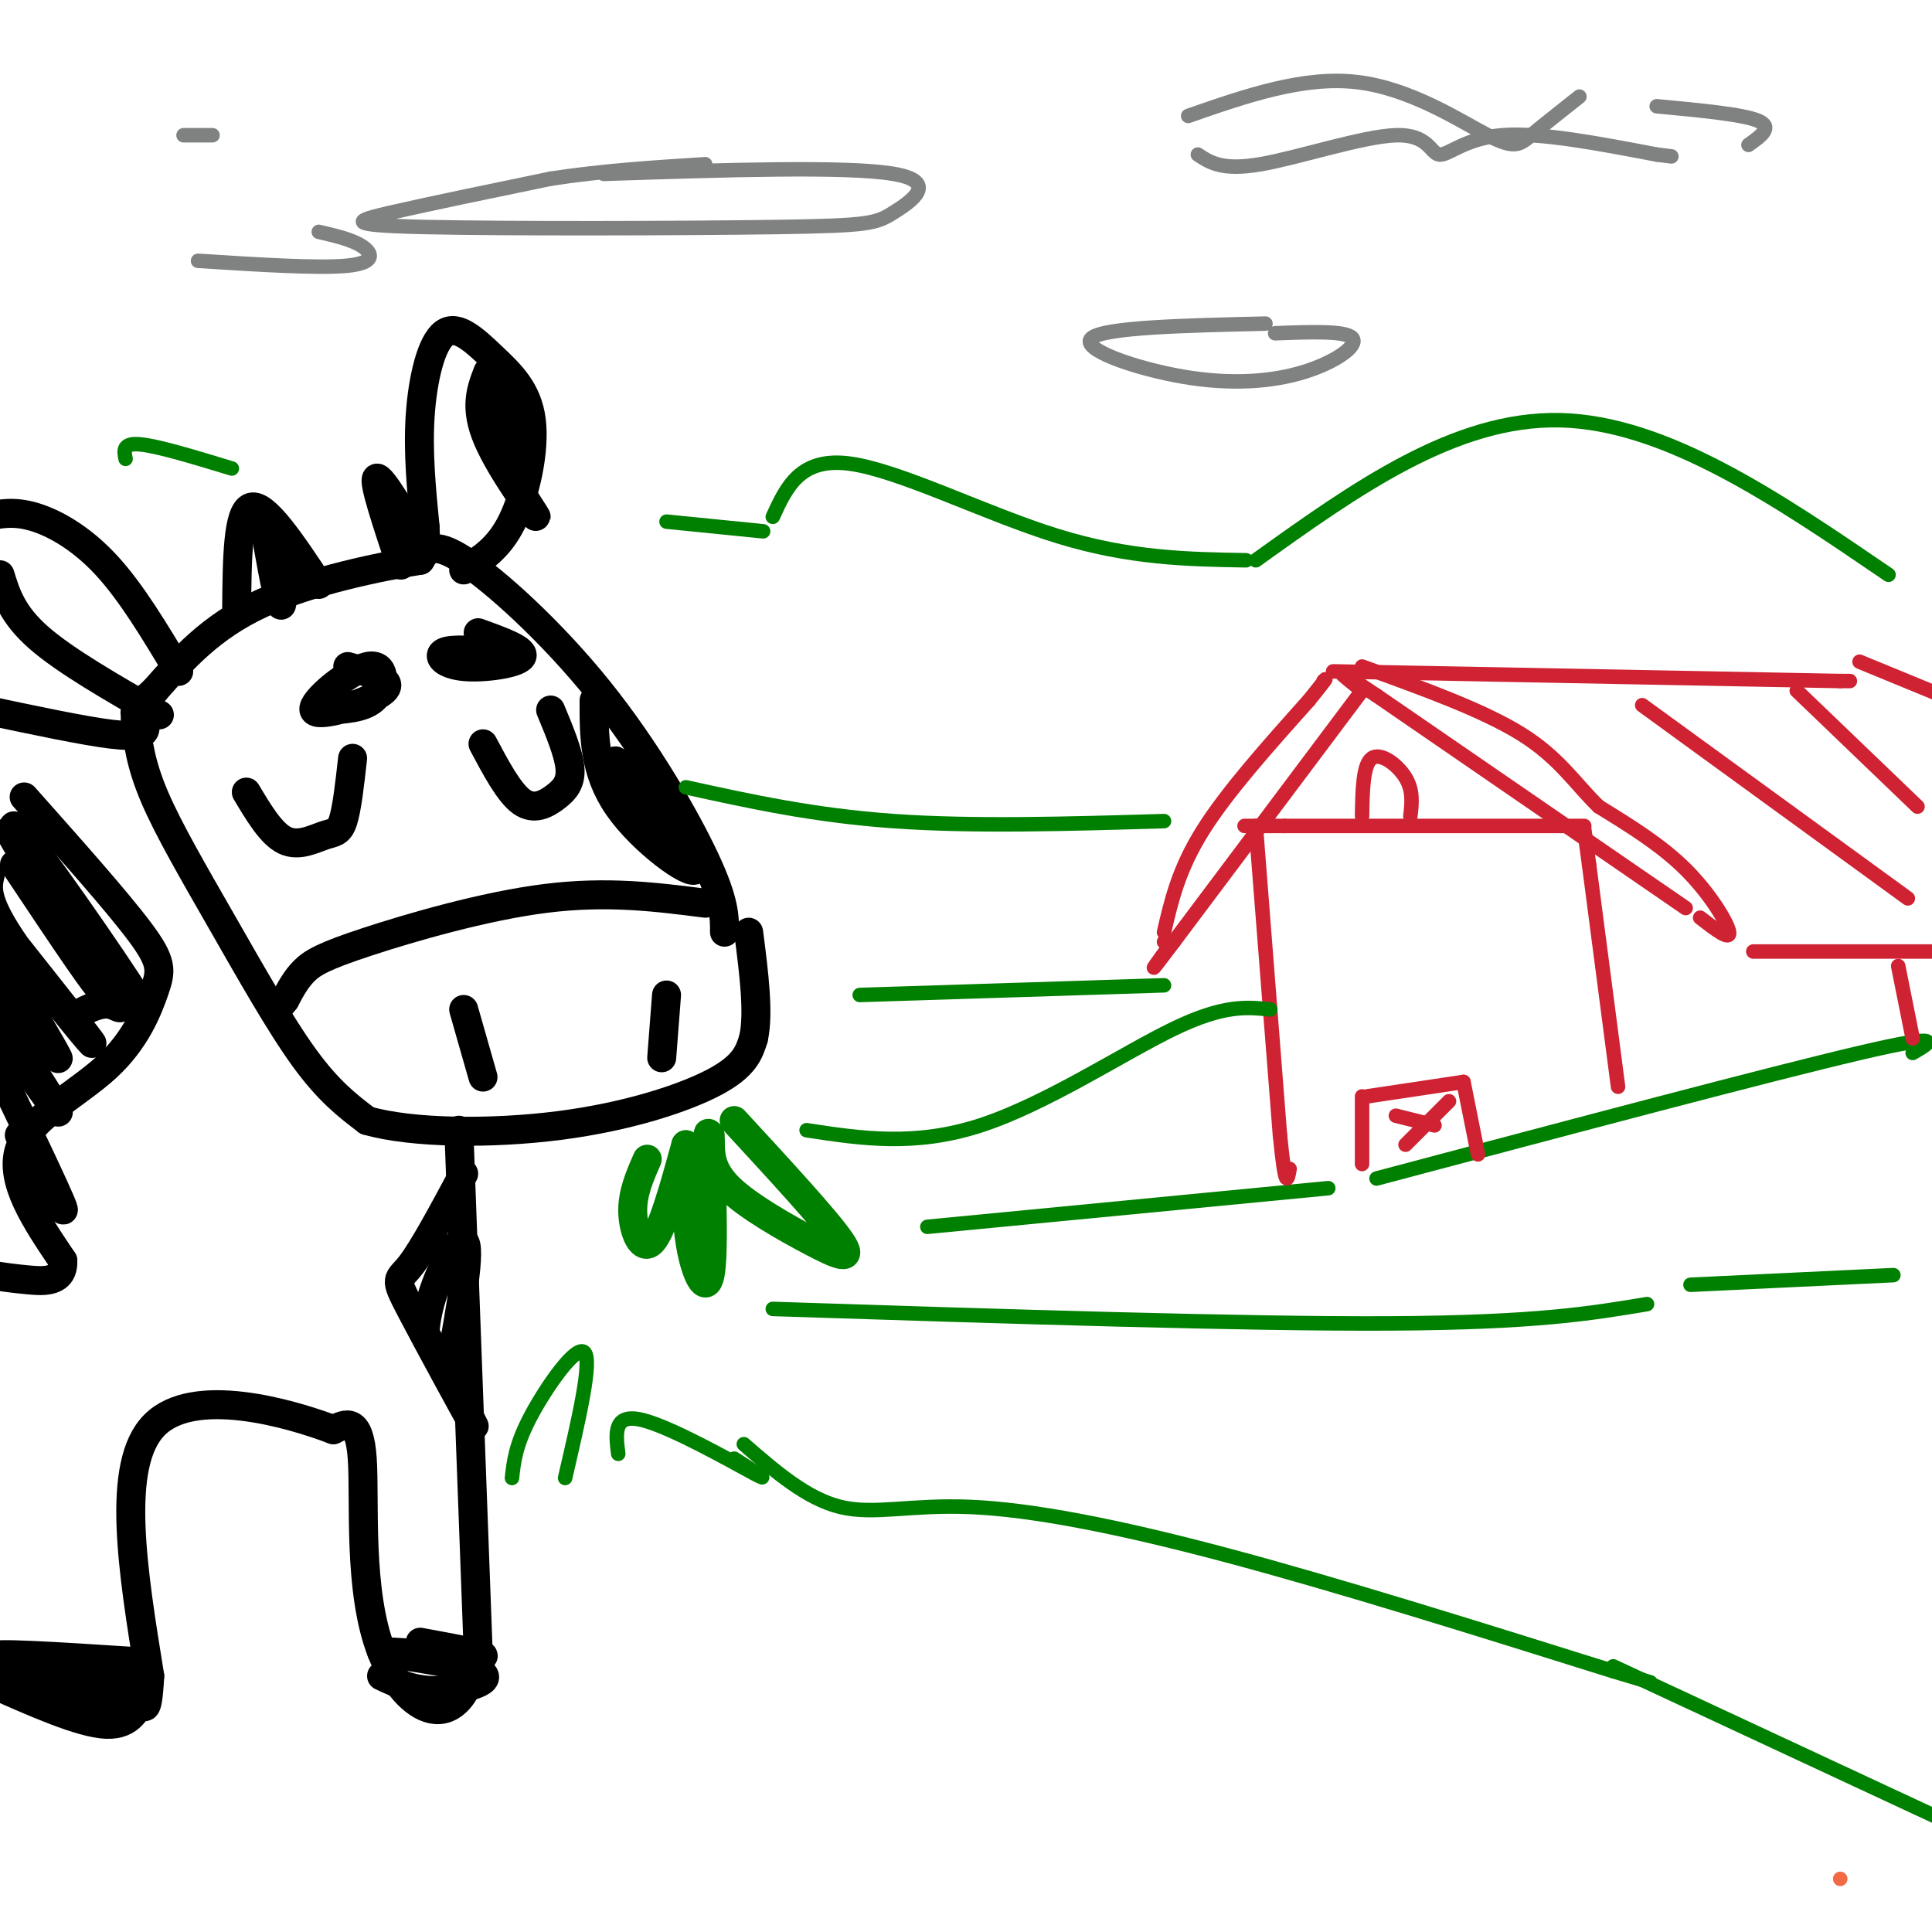 <svg viewBox='0 0 400 400' version='1.1' xmlns='http://www.w3.org/2000/svg' xmlns:xlink='http://www.w3.org/1999/xlink'><g fill='none' stroke='rgb(0,0,0)' stroke-width='6' stroke-linecap='round' stroke-linejoin='round'><path d='M150,193c0.018,-3.185 0.036,-6.369 -4,-15c-4.036,-8.631 -12.125,-22.708 -22,-35c-9.875,-12.292 -21.536,-22.798 -28,-27c-6.464,-4.202 -7.732,-2.101 -9,0'/><path d='M87,116c-7.756,1.200 -22.644,4.200 -33,9c-10.356,4.800 -16.178,11.400 -22,18'/><path d='M32,143c-4.333,3.833 -4.167,4.417 -4,5'/><path d='M28,149c0.536,4.577 1.071,9.155 4,16c2.929,6.845 8.250,15.958 14,26c5.750,10.042 11.929,21.012 17,28c5.071,6.988 9.036,9.994 13,13'/><path d='M76,232c9.250,2.667 25.875,2.833 40,1c14.125,-1.833 25.750,-5.667 32,-9c6.250,-3.333 7.125,-6.167 8,-9'/><path d='M156,215c1.167,-5.167 0.083,-13.583 -1,-22'/><path d='M146,187c-10.125,-1.298 -20.250,-2.595 -33,-1c-12.750,1.595 -28.125,6.083 -37,9c-8.875,2.917 -11.250,4.262 -13,6c-1.750,1.738 -2.875,3.869 -4,6'/><path d='M59,207c-1.000,1.333 -1.500,1.667 -2,2'/><path d='M73,157c-0.583,5.244 -1.167,10.488 -2,13c-0.833,2.512 -1.917,2.292 -4,3c-2.083,0.708 -5.167,2.345 -8,1c-2.833,-1.345 -5.417,-5.673 -8,-10'/><path d='M114,147c1.869,4.494 3.738,8.988 4,12c0.262,3.012 -1.083,4.542 -3,6c-1.917,1.458 -4.405,2.845 -7,1c-2.595,-1.845 -5.298,-6.923 -8,-12'/><path d='M96,118c3.601,-2.176 7.202,-4.351 10,-10c2.798,-5.649 4.794,-14.771 4,-21c-0.794,-6.229 -4.378,-9.567 -8,-13c-3.622,-3.433 -7.283,-6.963 -10,-5c-2.717,1.963 -4.491,9.418 -5,17c-0.509,7.582 0.245,15.291 1,23'/><path d='M88,109c0.167,4.000 0.083,2.500 0,1'/><path d='M37,139c-4.889,-8.178 -9.778,-16.356 -15,-22c-5.222,-5.644 -10.778,-8.756 -15,-10c-4.222,-1.244 -7.111,-0.622 -10,0'/><path d='M0,119c1.250,4.083 2.500,8.167 8,13c5.500,4.833 15.250,10.417 25,16'/><path d='M66,121c-5.583,-8.417 -11.167,-16.833 -14,-16c-2.833,0.833 -2.917,10.917 -3,21'/><path d='M88,114c-4.583,-7.750 -9.167,-15.500 -10,-15c-0.833,0.500 2.083,9.250 5,18'/><path d='M58,113c0.378,6.933 0.756,13.867 0,12c-0.756,-1.867 -2.644,-12.533 -3,-15c-0.356,-2.467 0.822,3.267 2,9'/><path d='M29,148c0.622,1.044 1.244,2.089 1,3c-0.244,0.911 -1.356,1.689 -7,1c-5.644,-0.689 -15.822,-2.844 -26,-5'/><path d='M95,234c0.000,0.000 4.000,108.000 4,108'/><path d='M99,342c-3.738,19.024 -15.083,12.583 -20,0c-4.917,-12.583 -3.405,-31.310 -4,-40c-0.595,-8.690 -3.298,-7.345 -6,-6'/><path d='M69,296c-9.111,-3.467 -28.889,-9.133 -37,-1c-8.111,8.133 -4.556,30.067 -1,52'/><path d='M31,347c-0.488,9.060 -1.208,5.708 -2,6c-0.792,0.292 -1.655,4.226 -7,4c-5.345,-0.226 -15.173,-4.613 -25,-9'/><path d='M28,344c-15.554,-1.006 -31.107,-2.012 -29,-1c2.107,1.012 21.875,4.042 28,6c6.125,1.958 -1.393,2.845 -8,2c-6.607,-0.845 -12.304,-3.423 -18,-6'/><path d='M1,345c0.167,0.333 9.583,4.167 19,8'/><path d='M87,340c7.987,1.466 15.974,2.931 12,3c-3.974,0.069 -19.911,-1.260 -20,-1c-0.089,0.260 15.668,2.108 20,4c4.332,1.892 -2.762,3.826 -8,4c-5.238,0.174 -8.619,-1.413 -12,-3'/><path d='M5,165c9.659,10.861 19.317,21.722 24,28c4.683,6.278 4.389,7.971 3,12c-1.389,4.029 -3.874,10.392 -10,16c-6.126,5.608 -15.893,10.459 -18,17c-2.107,6.541 3.447,14.770 9,23'/><path d='M13,261c0.200,4.511 -3.800,4.289 -7,4c-3.200,-0.289 -5.600,-0.644 -8,-1'/><path d='M4,235c5.000,8.917 10.000,17.833 9,15c-1.000,-2.833 -8.000,-17.417 -15,-32'/><path d='M-1,212c7.000,10.000 14.000,20.000 13,18c-1.000,-2.000 -10.000,-16.000 -19,-30'/><path d='M2,204c5.333,8.250 10.667,16.500 10,15c-0.667,-1.500 -7.333,-12.750 -14,-24'/><path d='M1,193c9.400,11.867 18.800,23.733 18,23c-0.800,-0.733 -11.800,-14.067 -17,-22c-5.200,-7.933 -4.600,-10.467 -4,-13'/><path d='M3,179c10.006,15.006 20.012,30.012 17,24c-3.012,-6.012 -19.042,-33.042 -17,-32c2.042,1.042 22.155,30.155 25,35c2.845,4.845 -11.577,-14.577 -26,-34'/><path d='M2,172c0.071,1.190 13.250,21.167 19,30c5.750,8.833 4.071,6.524 2,6c-2.071,-0.524 -4.536,0.738 -7,2'/><path d='M123,145c-0.022,7.356 -0.044,14.711 5,22c5.044,7.289 15.156,14.511 16,13c0.844,-1.511 -7.578,-11.756 -16,-22'/><path d='M128,158c-2.000,-2.167 1.000,3.417 4,9'/><path d='M101,77c-1.423,3.689 -2.845,7.378 0,14c2.845,6.622 9.959,16.177 10,16c0.041,-0.177 -6.989,-10.086 -9,-17c-2.011,-6.914 0.997,-10.833 3,-9c2.003,1.833 3.002,9.416 4,17'/><path d='M72,138c2.060,0.568 4.121,1.136 6,2c1.879,0.864 3.578,2.024 0,4c-3.578,1.976 -12.433,4.767 -13,3c-0.567,-1.767 7.155,-8.091 11,-9c3.845,-0.909 3.813,3.597 2,6c-1.813,2.403 -5.406,2.701 -9,3'/><path d='M69,147c-1.833,0.500 -1.917,0.250 -2,0'/><path d='M99,131c4.976,1.798 9.952,3.595 9,5c-0.952,1.405 -7.833,2.417 -12,2c-4.167,-0.417 -5.619,-2.262 -4,-3c1.619,-0.738 6.310,-0.369 11,0'/><path d='M96,209c0.000,0.000 4.000,14.000 4,14'/><path d='M138,206c0.000,0.000 -1.000,13.000 -1,13'/><path d='M96,243c-4.202,7.839 -8.405,15.679 -11,19c-2.595,3.321 -3.583,2.125 0,9c3.583,6.875 11.738,21.821 13,24c1.262,2.179 -4.369,-8.411 -10,-19'/><path d='M88,276c0.356,-8.378 6.244,-19.822 8,-19c1.756,0.822 -0.622,13.911 -3,27'/></g>
<g fill='none' stroke='rgb(0,128,0)' stroke-width='6' stroke-linecap='round' stroke-linejoin='round'><path d='M152,232c9.494,10.298 18.988,20.595 22,25c3.012,4.405 -0.458,2.917 -6,0c-5.542,-2.917 -13.155,-7.262 -17,-11c-3.845,-3.738 -3.923,-6.869 -4,-10'/><path d='M147,236c-0.667,-1.833 -0.333,-1.417 0,-1'/><path d='M147,235c0.422,12.444 0.844,24.889 0,29c-0.844,4.111 -2.956,-0.111 -4,-6c-1.044,-5.889 -1.022,-13.444 -1,-21'/><path d='M142,237c-2.444,8.867 -4.889,17.733 -7,20c-2.111,2.267 -3.889,-2.067 -4,-6c-0.111,-3.933 1.444,-7.467 3,-11'/></g>
<g fill='none' stroke='rgb(0,128,0)' stroke-width='3' stroke-linecap='round' stroke-linejoin='round'><path d='M106,306c0.378,-3.467 0.756,-6.933 4,-13c3.244,-6.067 9.356,-14.733 11,-13c1.644,1.733 -1.178,13.867 -4,26'/><path d='M128,301c-0.533,-4.244 -1.067,-8.489 5,-7c6.067,1.489 18.733,8.711 23,11c4.267,2.289 0.133,-0.356 -4,-3'/><path d='M154,299c6.500,5.649 13.000,11.298 20,13c7.000,1.702 14.500,-0.542 27,0c12.500,0.542 30.000,3.869 53,10c23.000,6.131 51.500,15.065 80,24'/><path d='M334,346c13.333,4.000 6.667,2.000 0,0'/><path d='M334,345c0.000,0.000 73.000,34.000 73,34'/><path d='M392,264c0.000,0.000 -42.000,2.000 -42,2'/><path d='M341,270c-11.417,1.917 -22.833,3.833 -53,4c-30.167,0.167 -79.083,-1.417 -128,-3'/><path d='M396,218c3.750,-2.167 7.500,-4.333 -11,0c-18.500,4.333 -59.250,15.167 -100,26'/><path d='M275,246c0.000,0.000 -83.000,8.000 -83,8'/></g>
<g fill='none' stroke='rgb(242,105,70)' stroke-width='3' stroke-linecap='round' stroke-linejoin='round'><path d='M381,389c0.000,0.000 0.000,0.000 0,0'/></g>
<g fill='none' stroke='rgb(207,34,51)' stroke-width='3' stroke-linecap='round' stroke-linejoin='round'><path d='M335,225c0.000,0.000 -6.000,-46.000 -6,-46'/><path d='M329,179c-1.167,-8.833 -1.083,-7.917 -1,-7'/><path d='M328,171c0.000,0.000 -62.000,0.000 -62,0'/><path d='M266,171c-11.333,0.000 -8.667,0.000 -6,0'/><path d='M260,171c0.000,0.000 5.000,64.000 5,64'/><path d='M265,235c1.167,11.833 1.583,9.417 2,7'/><path d='M306,239c0.000,0.000 -3.000,-15.000 -3,-15'/><path d='M303,224c0.000,0.000 -20.000,3.000 -20,3'/><path d='M282,227c0.000,0.000 0.000,14.000 0,14'/><path d='M349,188c0.000,0.000 -64.000,-44.000 -64,-44'/><path d='M285,144c-11.167,-7.500 -7.083,-4.250 -3,-1'/><path d='M282,143c0.000,0.000 -39.000,52.000 -39,52'/><path d='M243,195c-6.667,8.833 -3.833,4.917 -1,1'/><path d='M242,196c0.000,0.000 -1.000,-1.000 -1,-1'/><path d='M241,193c1.500,-6.500 3.000,-13.000 8,-21c5.000,-8.000 13.500,-17.500 22,-27'/><path d='M271,145c4.167,-5.167 3.583,-4.583 3,-4'/><path d='M352,190c3.133,2.422 6.267,4.844 6,3c-0.267,-1.844 -3.933,-7.956 -9,-13c-5.067,-5.044 -11.533,-9.022 -18,-13'/><path d='M331,167c-4.889,-4.733 -8.111,-10.067 -16,-15c-7.889,-4.933 -20.444,-9.467 -33,-14'/><path d='M276,139c0.000,0.000 105.000,2.000 105,2'/><path d='M381,141c0.000,0.000 2.000,0.000 2,0'/><path d='M363,197c0.000,0.000 51.000,0.000 51,0'/><path d='M385,137c0.000,0.000 17.000,7.000 17,7'/><path d='M393,200c0.000,0.000 3.000,15.000 3,15'/><path d='M340,146c0.000,0.000 55.000,40.000 55,40'/><path d='M372,143c0.000,0.000 25.000,24.000 25,24'/><path d='M300,228c0.000,0.000 -9.000,9.000 -9,9'/><path d='M289,231c0.000,0.000 8.000,2.000 8,2'/><path d='M292,169c0.311,-2.667 0.622,-5.333 -1,-8c-1.622,-2.667 -5.178,-5.333 -7,-4c-1.822,1.333 -1.911,6.667 -2,12'/></g>
<g fill='none' stroke='rgb(0,128,0)' stroke-width='3' stroke-linecap='round' stroke-linejoin='round'><path d='M263,209c-4.800,-0.511 -9.600,-1.022 -20,4c-10.400,5.022 -26.400,15.578 -40,20c-13.600,4.422 -24.800,2.711 -36,1'/><path d='M241,204c0.000,0.000 -63.000,2.000 -63,2'/><path d='M241,170c-19.750,0.583 -39.500,1.167 -56,0c-16.500,-1.167 -29.750,-4.083 -43,-7'/><path d='M391,119c-23.083,-15.750 -46.167,-31.500 -68,-32c-21.833,-0.500 -42.417,14.250 -63,29'/><path d='M258,116c-12.044,-0.200 -24.089,-0.400 -39,-5c-14.911,-4.600 -32.689,-13.600 -43,-15c-10.311,-1.400 -13.156,4.800 -16,11'/><path d='M158,110c0.000,0.000 -20.000,-2.000 -20,-2'/><path d='M48,97c-7.667,-2.333 -15.333,-4.667 -19,-5c-3.667,-0.333 -3.333,1.333 -3,3'/></g>
<g fill='none' stroke='rgb(128,130,130)' stroke-width='3' stroke-linecap='round' stroke-linejoin='round'><path d='M327,20c-3.804,3.012 -7.607,6.024 -10,8c-2.393,1.976 -3.375,2.917 -9,0c-5.625,-2.917 -15.893,-9.690 -27,-11c-11.107,-1.310 -23.054,2.845 -35,7'/><path d='M248,32c2.544,1.684 5.088,3.368 13,2c7.912,-1.368 21.193,-5.789 28,-6c6.807,-0.211 7.140,3.789 9,4c1.860,0.211 5.246,-3.368 13,-4c7.754,-0.632 19.877,1.684 32,4'/><path d='M343,32c5.333,0.667 2.667,0.333 0,0'/><path d='M362,30c2.583,-1.833 5.167,-3.667 2,-5c-3.167,-1.333 -12.083,-2.167 -21,-3'/><path d='M125,36c25.194,-0.818 50.389,-1.637 60,0c9.611,1.637 3.639,5.729 0,8c-3.639,2.271 -4.944,2.722 -24,3c-19.056,0.278 -55.861,0.382 -73,0c-17.139,-0.382 -14.611,-1.252 -7,-3c7.611,-1.748 20.306,-4.374 33,-7'/><path d='M114,37c10.833,-1.667 21.417,-2.333 32,-3'/><path d='M264,69c7.346,-0.281 14.692,-0.561 16,1c1.308,1.561 -3.423,4.965 -10,7c-6.577,2.035 -15.002,2.702 -25,1c-9.998,-1.702 -21.571,-5.772 -19,-8c2.571,-2.228 19.285,-2.614 36,-3'/><path d='M66,48c3.444,0.800 6.889,1.600 9,3c2.111,1.400 2.889,3.400 -3,4c-5.889,0.600 -18.444,-0.200 -31,-1'/><path d='M38,28c0.000,0.000 6.000,0.000 6,0'/></g>
</svg>